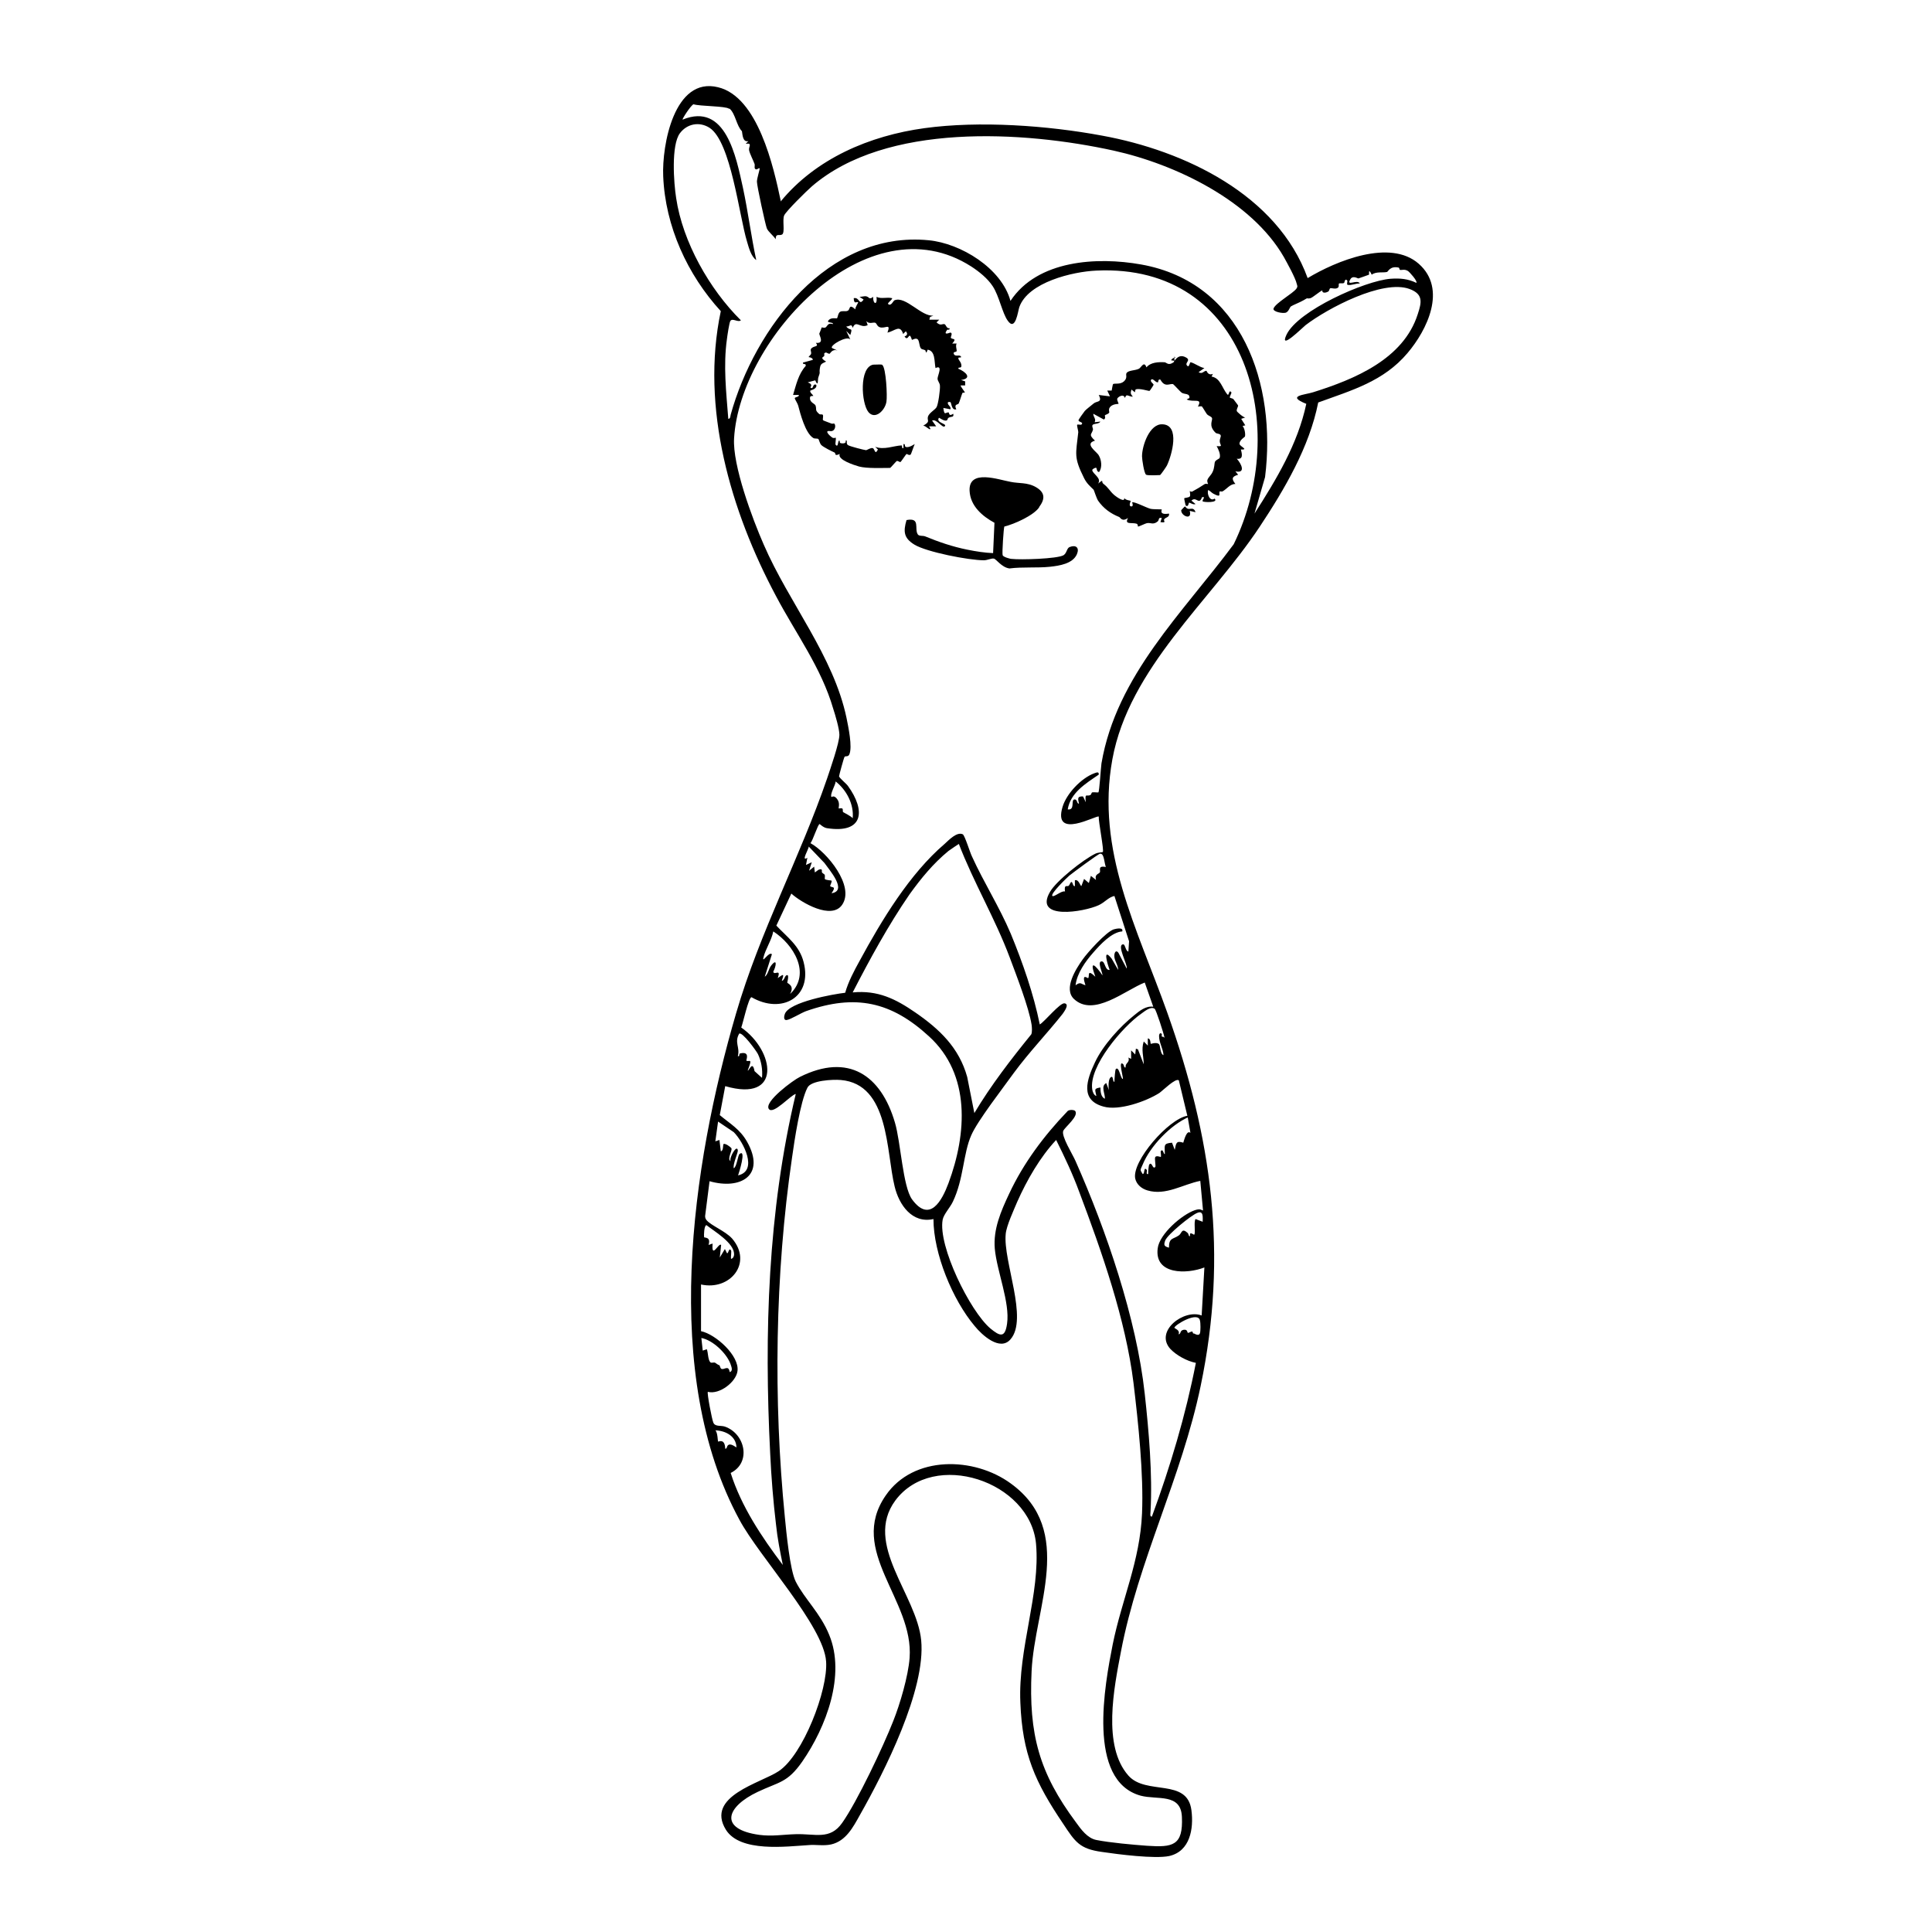 <svg viewBox="0 0 56.69 56.69" version="1.1" xmlns:xlink="http://www.w3.org/1999/xlink" xmlns="http://www.w3.org/2000/svg" id="Ebene_1">
  
  <defs>
    <style>
      .st0 {
        fill: none;
      }

      .st1 {
        clip-path: url(#clippath-1);
      }

      .st2 {
        clip-path: url(#clippath-2);
      }

      .st3 {
        clip-path: url(#clippath);
      }
    </style>
    <clipPath id="clippath">
      <rect height="56.69" width="56.69" class="st0"></rect>
    </clipPath>
    <clipPath id="clippath-1">
      <rect height="56.69" width="54.58" y="0" x="2.12" class="st0"></rect>
    </clipPath>
    <clipPath id="clippath-2">
      <rect height="58.72" width="55.58" y="-1.02" x="2.11" class="st0"></rect>
    </clipPath>
  </defs>
  <g class="st3">
    <g class="st1">
      <g class="st2">
        <g>
          <path d="M22.9,5.92c1.04-1.27,2.62-1.94,4.23-2.16s3.6-.08,5.21.22c2.41.44,5.14,1.73,6.03,4.18.83-.5,2.42-1.16,3.26-.42s.24,1.95-.33,2.62c-.7.83-1.63,1.09-2.62,1.45-.26,1.31-.99,2.55-1.72,3.65-1.44,2.17-3.83,4.14-4.32,6.82s.73,4.96,1.61,7.43c1.31,3.68,1.79,7.08.98,10.96-.56,2.69-1.83,5.12-2.34,7.8-.2,1.05-.55,2.76.22,3.63.52.59,1.73.06,1.85,1.02.07.54-.04,1.2-.65,1.34-.42.09-1.51-.05-1.98-.12-.65-.09-.78-.29-1.13-.82-.83-1.23-1.2-2.05-1.26-3.56-.07-1.6.59-3.19.46-4.66-.17-1.84-3.01-2.78-4.13-1.27-.94,1.28.63,2.76.76,4.1.14,1.45-1.08,3.86-1.8,5.13-.2.36-.41.76-.84.86-.23.05-.46,0-.66.02-.66.04-2.01.22-2.43-.45-.61-.99,1.03-1.37,1.55-1.72.71-.47,1.45-2.38,1.39-3.22-.07-1.04-1.96-3.07-2.54-4.15-2.31-4.25-1.41-10.39-.1-14.87.7-2.4,1.87-4.56,2.67-6.89.09-.27.36-1.04.36-1.28,0-.17-.12-.58-.18-.76-.35-1.21-1.1-2.21-1.68-3.31-1.33-2.49-2.22-5.53-1.62-8.36-.98-1.07-1.63-2.49-1.69-3.96-.04-.9.32-2.93,1.61-2.61,1.17.28,1.63,2.34,1.84,3.34ZM21.39,3.19c-.1-.08-.85-.07-1.04-.13-.07.02-.34.43-.32.45,1.27-.52,1.57,1.1,1.77,2,.15.7.24,1.42.39,2.12-.15-.1-.22-.37-.27-.54-.23-.75-.47-2.93-1.1-3.34-.3-.19-.66-.12-.87.16-.26.35-.18,1.46-.11,1.9.19,1.29.98,2.68,1.9,3.59-.09.07-.25-.08-.31.02-.03.04-.09.44-.1.53-.11.78-.02,1.56.04,2.34.06,0,.06-.07.07-.12.7-2.53,2.86-5.41,5.81-5.12.94.09,2.14.82,2.4,1.78.79-1.2,2.54-1.3,3.83-1.07,2.98.53,3.98,3.53,3.64,6.24l-.31,1.07c.64-1,1.27-2.04,1.52-3.22-.6-.24-.05-.26.2-.34,1.21-.38,2.65-.97,3.07-2.29.12-.36.16-.59-.24-.74-.79-.29-2.41.57-3.05,1.06-.1.08-.79.77-.56.28.34-.71,2.3-1.58,3.05-1.64.28-.02.51,0,.76.12.04-.05-.2-.32-.25-.35-.1-.06-.17-.02-.23-.03-.02,0-.01-.07-.05-.07-.24-.05-.3.12-.33.13-.12.03-.32-.02-.45.08-.11-.23-.07,0-.08,0-.09.03-.27.1-.31.11-.03,0-.17-.1-.24.03-.13.22.22-.02.28.12-.11-.01-.25.06-.35.04-.05,0,0-.11-.02-.13-.07-.08-.08.07-.09.07-.04.03-.12,0-.15.02-.02.01.01.09-.03.12-.07.06-.19,0-.23.02-.02.01-.03.08-.05.09-.06.04-.19.07-.18-.03-.09.04-.28.21-.35.23-.13.03-.04-.04-.2.06-.1.06-.31.14-.37.18-.04.03-.06.14-.14.18s-.41-.02-.37-.12c.06-.16.57-.44.67-.58.04-.06.03-.07.01-.14-.04-.18-.28-.61-.38-.79-.95-1.65-3.18-2.72-4.99-3.12-2.64-.58-6.68-.83-8.86,1.05-.15.13-.75.72-.81.85s.03.5-.06.56c-.08.05-.19-.05-.19.14-.06-.1-.22-.22-.26-.32s-.29-1.24-.29-1.37c0-.1.09-.37.08-.39-.02-.02-.08.04-.1.03-.08-.01-.03-.11-.05-.16-.04-.11-.14-.3-.16-.4-.02-.11.11-.22-.1-.19l.08-.08c-.16.04-.17-.16-.19-.29-.16-.16-.19-.51-.36-.66ZM20.57,37.69v1.37c.43.09,1.13.72,1.07,1.17-.04.32-.53.7-.87.61-.03.03.12.81.16.9.05.13.22.08.34.12.6.21.78,1.06.17,1.36.31.98.91,1.88,1.53,2.7-.08-.39-.16-.79-.2-1.19-.08-.66-.14-1.41-.17-2.07-.18-3.53-.07-7.12.75-10.56-.14.02-.66.62-.79.44-.15-.21.72-.85.91-.94,1.42-.71,2.38-.06,2.79,1.34.17.57.23,1.87.5,2.25.52.71.88.04,1.07-.47.54-1.45.66-3.19-.57-4.31-1.11-1.02-2.16-1.25-3.61-.74-.16.06-.46.25-.57.26-.1.01-.07-.13-.05-.18.13-.35,1.42-.58,1.77-.62.09-.32.26-.64.42-.93.65-1.2,1.47-2.56,2.5-3.44.13-.12.36-.36.53-.28.06.03.21.53.27.65.35.77.8,1.47,1.14,2.27.35.85.67,1.77.85,2.66.14-.08.6-.65.73-.62.15.03-.02.25-.06.31-.46.58-.98,1.12-1.43,1.73-.3.42-1.07,1.41-1.25,1.83-.24.54-.22,1.28-.54,1.95-.08.17-.27.37-.3.53-.14.77.8,2.68,1.4,3.19.28.23.43.29.49-.14.09-.62-.3-1.54-.36-2.2-.05-.57.18-1.1.42-1.61.42-.9,1.02-1.7,1.7-2.41.04-.07.21-.06.24-.02.11.15-.3.47-.35.58-.07.15.28.7.36.89.9,2.03,1.79,4.62,2.03,6.83.12,1.09.23,2.36.17,3.45,0,.05-.03.16.04.15.54-1.47.99-2.97,1.29-4.51-.26-.05-.57-.22-.75-.41-.47-.52.4-1.18.92-.98l.08-1.41c-.51.2-1.47.22-1.37-.56.05-.42.71-.99,1.09-1.12.1-.03.14-.04.24.01l-.08-.87c-.51.1-1.01.44-1.55.28-.17-.05-.32-.17-.36-.35-.1-.51.98-1.75,1.53-1.84l-.25-1.04c-.09-.08-.47.3-.57.37-.39.25-1.19.53-1.64.4-.7-.19-.49-.79-.25-1.3s.74-1.05,1.15-1.38c.16-.13.34-.28.56-.25l-.25-.71c-.57.22-1.5,1.03-2.08.48-.31-.3.06-.88.26-1.16.14-.2.69-.81.91-.88.07-.02.29-.07.25.06-.31.02-.65.39-.85.62-.23.26-.48.61-.52.96.15-.11.15-.04.29,0-.13-.39.07-.19.08-.21.05-.05-.05-.29.21-.04-.19-.52,0-.35.21-.04.01-.06-.17-.42-.02-.41.1,0,.09.27.23.25-.06-.16-.22-.68.06-.33l.19.33c0-.13-.09-.24-.11-.37-.02-.16.07-.26.15-.07l.21.4c.04-.1-.31-.71-.1-.71.06,0,.07.21.15.21l.02-.3-.43-1.33c-.18.04-.27.18-.46.27-.43.2-1.92.45-1.43-.39.19-.33.98-.95,1.33-1.12.08-.04.21-.04.22-.05.04-.04-.13-.9-.12-1.04-.06-.05-1.36.7-1.06-.29.12-.39.55-.84.93-.98.06-.02.14-.06.13.04-.38.26-.83.53-.91,1.02.22.03.09-.27.19-.29.1-.02.07.13.14.12-.03-.14-.06-.22.12-.21l.08.17c-.03-.29.02-.16.13-.21.04-.02.03-.07.06-.08.05-.01.17.01.18,0,.03-.03.07-.71.09-.85.44-2.58,2.39-4.42,3.88-6.43,1.65-3.38.43-8.24-4.03-8.03-.69.03-2,.34-2.26,1.07-.04.11-.11.73-.34.4-.16-.22-.25-.72-.44-1.01-.15-.23-.4-.43-.63-.58-3.04-1.95-6.79,2.12-6.96,5.04-.05.79.54,2.37.87,3.12.74,1.71,2.05,3.27,2.43,5.09.05.25.18.85.08,1.07-.04.08-.11.03-.14.07-.02.03-.16.54-.16.57.02.06.2.2.26.28.53.73.46,1.41-.62,1.24-.11-.02-.2-.12-.21-.12-.05,0-.2.49-.27.56.48.26,1.31,1.26.93,1.81-.31.45-1.19-.06-1.49-.33l-.44.94c.32.34.68.59.8,1.07.27,1.04-.65,1.54-1.53,1.03-.09.02-.25.77-.3.89.98.68,1.21,2.21-.47,1.72l-.16.85c.31.26.59.41.8.78.56.99-.19,1.42-1.1,1.16l-.13,1.02c0,.05.01.08.04.12.13.16.55.32.75.54.62.72-.06,1.54-.91,1.35ZM25.02,24.01c.04-.41-.18-.83-.5-1.08,0,.1-.18.38-.12.46,0,0,.08-.08.18.08.07.11.02.24.03.25.01.01.09-.02.11.01.02.02,0,.08.02.1.01.01.24.12.28.18ZM28.14,24.76s-.26.17-.31.21c-.45.37-.8.8-1.14,1.27-.62.9-1.17,1.91-1.67,2.88.74-.07,1.26.19,1.84.59.71.49,1.28,1.03,1.52,1.89l.21,1.06c.49-.82,1.07-1.57,1.67-2.31.03-.06.02-.21.01-.28-.08-.51-.45-1.46-.64-1.97-.43-1.15-1.06-2.2-1.5-3.35ZM24.4,26.21c.48-.07-.07-.69-.21-.89l-.46-.48c.01.06-.24.46-.04.33l-.04.21.17-.08-.08.25.15-.12.02.17s.08-.06.11-.08c.14-.05.08.05.1.08s.06.04.08.07c.01.03,0,.1,0,.12.03.04.19.04.2.05.02.03-.05.15-.04.16.04.06.2-.02.04.21ZM32.46,25.46c-.06-.09-.05-.43-.18-.41-.05,0-.8.56-.9.64-.07.06-.57.54-.5.6.05.04.28-.17.37-.13-.03-.23.06-.13.11-.17.03-.03.05-.11.08-.11.04,0,.04.14.1.12v-.17c.11-.04.16.17.19.17l.08-.21.14.12.06-.21.15.12c-.05-.17.08-.17.11-.22.04-.05-.08-.21.18-.16ZM23.19,29.16c.62-.6.09-1.45-.5-1.83-.05.26-.23.52-.29.77-.04.18.16-.19.25-.1l-.21.66c.1-.07.11-.23.19-.33.19-.24.14.04.06.18.02.13.24-.11.13.19.18-.13.19-.13.12.08.07-.01.08-.11.12-.15.12-.09.04.19.04.2,0,.03.22.08.09.32ZM34.17,30.45c-.02-.12-.25-.83-.29-.85-.12-.08-.3.08-.4.15-.53.37-1.54,1.54-1.43,2.22.01.07.05.17.12.19-.03-.18-.09-.22.12-.25,0,.11.01.28.13.33.01-.15-.13-.37.04-.46l.08.21c-.02-.09-.02-.31.04-.37.1-.1.06.15.12.12,0-.06.02-.35.04-.37.1-.1.14.3.21.29.01-.05-.14-.56,0-.44.04.03.02.12.08.1-.02-.14.13-.13.08-.29l.08.04v-.25s.12.12.12.12l.02-.17.06.02.17.44c0-.23-.08-.43,0-.67l.12.12v-.21c.09,0,.07.15.09.16,0,0,.17-.06.24.01.04.04.03.29.13.32-.01-.19-.13-.36-.13-.56,0-.07.04-.11.08-.06.01.01-.03.1.04.08ZM22.36,31.62c.02-.24-.02-.48-.12-.69-.05-.1-.46-.66-.55-.6-.15.26.03.4-.04.66.07.02.02-.07.07-.08.3-.07.17.2.18.21.07.06.2-.12.04.29.03.04.14-.32.2.02l.21.19ZM27.39,35.77c-.62.14-1.01-.41-1.14-.96-.25-1.01-.15-3-1.58-3.12-.23-.02-.88.01-.98.23-.21.41-.38,1.55-.45,2.05-.5,3.42-.55,7.12-.21,10.55.04.42.15,1.56.32,1.89.26.51.72.92.98,1.56.49,1.18-.09,2.71-.79,3.72-.44.63-.68.59-1.31.89-.91.43-1.16,1.09.05,1.26.38.05.7-.01,1.06-.02.58-.02,1.01.18,1.37-.33.44-.62,1.21-2.25,1.5-2.99.2-.5.44-1.32.48-1.85.13-1.71-1.83-3.14-.7-4.77.81-1.18,2.59-1.14,3.67-.35,1.9,1.38.7,3.63.61,5.5s.23,3,1.3,4.44c.15.21.34.47.6.52.4.08,1.08.14,1.49.17.75.05,1.06,0,1.02-.85-.03-.7-.72-.49-1.21-.62-1.59-.44-1.05-3.27-.82-4.44.27-1.33.8-2.44.86-3.84.05-1.16-.11-2.66-.25-3.83-.23-1.86-.93-3.85-1.59-5.6-.19-.52-.43-1.03-.68-1.53-.47.5-.86,1.18-1.14,1.81-.1.24-.32.71-.34.95-.08.8.67,2.49.14,3.09-.31.36-.84-.13-1.05-.39-.65-.77-1.21-2.13-1.21-3.14ZM34.87,32.78c-.52.23-1.12.85-1.34,1.39-.07.17-.09.14,0,.28.07,0,.02-.24.12-.12.02.02-.04.14.04.12,0-.06.01-.27.04-.29.08-.07.09.17.17.08.02-.03-.03-.25,0-.29.03-.05.16,0,.16,0,.02-.03-.01-.15,0-.17.07-.1.08.11.12.08,0-.24-.06-.31.21-.33l.08.21c.04-.19.04-.28.25-.21.03-.09.1-.38.21-.29l-.08-.46ZM21.65,34.49c.61-.13.16-.99-.12-1.27l-.46-.31-.08.58.12-.04.04.33c.08,0,.06-.19.08-.21.05-.03.2.08.23.12.04.07-.14.32-.02.38-.06-.08.19-.52.21-.31,0,.08-.15.4-.12.52.09-.04.12-.38.17-.42.21-.16-.02.57-.04.62ZM35.29,35.86c0-.14.03-.35-.16-.27-.18.07-.87.63-.94.81-.05.14-.03.17.11.21,0-.3.12-.24.29-.36.09-.06.08-.23.25-.08.05.04.03.12.08.1-.03-.16.11-.03.12-.04.05-.05-.02-.37.04-.46l.21.08ZM21.45,36.94c.07-.02.09-.08.09-.14,0-.33-.58-.67-.81-.85-.07,0-.08.3-.07.35,0,.03.21-.02.13.23l.12-.04c-.04.48.18-.04.25.04l-.04.37.15-.25.06.12c.05.03.05-.18.12-.08.02.02-.01.19,0,.25ZM35.02,39.12c.06.03.16.09.19,0,.02-.06.02-.3,0-.37-.05-.29-.75.13-.75.21,0,.02.18.07.12.19.08,0,.03-.11.15-.13.13-.02.1.09.13.09.03,0,.08-.04.12-.04.02,0,.02.06.04.07ZM21.41,40.26c.11-.03.05-.16.02-.25-.12-.31-.52-.69-.85-.75l.04.37.12-.04c.04.1.03.3.1.38.04.04.1-.01.15.02.08.06.11.07.12.07.02.02.02.1.07.11.08.02.2-.12.23.09ZM21.61,42.47c-.01-.33-.32-.49-.62-.5.07.06.07.32.08.33.01.01.2-.11.21.21.07,0,.03-.09.11-.12.08-.03.22.09.22.08Z"></path>
          <path d="M34.46,10.46v.13c.09-.13.2-.19.36-.09.13.09-.1.16.04.25.05-.02.05-.13.08-.12.12.03.27.15.4.17l-.17.12c.11.07.15-.04.23-.04.01,0,.04.15.19.09l-.04.08c.26.04.31.34.46.52.06.07.04-.16.12-.06.02.02-.06.13-.04.16.01.01.08.02.1.04.02.03.14.18.14.19,0,.04-.05.1-.04.16,0,.02.19.19.25.19l-.12.04.12.19-.08.02c.06.06.09.24.07.31,0,.01-.16.1-.16.21,0,.08.29.18.04.17.04.14.07.3-.12.27.14.15.27.44-.04.37l.08.1c-.17.05-.21.11-.08.27-.16,0-.25.15-.38.22-.02.01-.08-.01-.08,0-.04.06.07.2-.18.07-.06-.03-.1-.09-.16-.11-.04.11.05.35.19.25.13.13-.33.11-.35.08-.03-.03.11-.15-.02-.12-.09.25-.17-.04-.31.1l.12.1c-.07.03-.15-.04-.19-.04-.01,0-.02.15-.1.08,0,0-.05-.2-.04-.21,0-.01.14-.02.16-.05.03-.04,0-.13,0-.16,0,0,.05.03.08.01.15-.08.21-.12.35-.21.04-.03.1,0,.11-.01,0,0-.04-.07-.02-.12.02-.07.11-.14.15-.23.06-.12.05-.25.07-.3.04-.07.13-.08.14-.12.03-.1-.04-.25-.09-.34.21.02.09-.03.09-.15,0-.06.04-.13.03-.16-.01-.06-.12-.05-.15-.08-.23-.22-.07-.37-.11-.44-.02-.04-.1-.06-.14-.1-.02-.02-.13-.21-.15-.23-.02-.02-.08,0-.12,0,.15-.27-.14-.11-.33-.21l.08-.04c.02-.15-.15-.1-.23-.16-.03-.02-.23-.24-.25-.25-.1-.02-.24.11-.37-.13-.08-.03-.05.08-.08.08-.07,0-.14-.13-.19-.08s.07.12.07.15c0,.01-.11.18-.12.18-.02.01-.31-.09-.41-.04l-.02.08-.1-.08c-.03.11-.03.12.04.21-.13,0-.19-.11-.23.04-.04-.15-.23-.02-.23.03,0,.05.05.13.04.14-.01.01-.2-.01-.27.13-.02.05,0,.1,0,.12-.03.06-.11.06-.13.09-.01.01.04.08-.03.12l-.31-.17c0,.1.09.15.04.25l.17-.02c-.05.08-.19.05-.23.1-.03.04.02.1.01.14-.04.15-.14.13.06.32-.33.09.06.33.11.43.08.13.11.36.01.49-.07,0-.07-.12-.08-.12-.03-.02-.12.04-.12.06,0,.11.29.24.17.4.18-.15.09-.05.15,0,.17.13.18.21.33.34.06.05.31.23.29.08.03.07.17.07.19.09,0,0-.08.16.02.16.07,0,.02-.12.02-.12.06-.03.42.16.54.19.09.02.32.01.33.02.01,0-.1.17.21.12.03.11-.11.11-.14.17-.03.04.09.11-.11.08l.04-.12c-.11-.03-.07.06-.12.1-.13.11-.21.03-.31.05-.06.01-.25.11-.27.1,0,0,0-.06-.03-.08-.14-.05-.38.04-.26-.17-.18.12-.22-.01-.26-.03-.25-.1-.46-.25-.62-.48-.05-.08-.12-.31-.13-.32-.11-.11-.2-.18-.28-.34-.31-.62-.24-.7-.17-1.35,0-.05-.05-.2-.03-.22.01-.01.11.01.12,0,.09-.08-.11-.07-.08-.14,0-.01.16-.24.18-.26.03-.04.19-.16.26-.22.09-.08.27-.02.15-.25l.33.04-.08-.17h.13s.03-.18.04-.19c.05-.03.21.02.32-.08s.05-.19.07-.23c.04-.1.25-.08.37-.14.07-.04.15-.24.22-.04.12-.15.35-.16.53-.15.06,0,.11.12.28-.01.02-.07-.1-.02-.08-.06.02-.04.08-.07.12-.06Z"></path>
          <path d="M25.56,8.75l.06-.04c-.01.21.13.27.1,0,.14.07.3,0,.46.04,0,.05-.15.14-.12.17.09.08.15-.1.19-.11.33-.13.79.49,1.14.45l-.1.04-.02.08h.29s-.08.08-.08.08c.12.11.16.04.23.05.05.01.06.14.15.12.02.07-.06.03-.07.05-.13.18.08.08.09.08.09,0,.01.13.02.15.03.06.2,0,.04.17h.13c-.04.07.01.18,0,.22,0,.04-.12.01-.08.09.04.09.18,0,.21.08.01.04-.08,0-.08.04,0,.06.08.1.09.21s-.1.03-.09.1c.2.08.43.28.08.33l.12.04v.12s-.13,0-.13,0c-.02.02.13.19.12.21,0,0-.06,0-.07.01-.03.07-.08.25-.11.31-.02.04-.15.01-.07.17-.14.04-.14-.18-.17-.21,0,0-.08-.02-.08.02,0,.08.1.1.08.19l-.21-.04c.03.24.06.13.15.13.03,0,0,.14.14.04.03.12-.06.07-.14.12-.03.02-.02.07-.06.08-.08.02-.21-.09-.22-.08-.1.15.26.17.17.25-.07.06-.24-.23-.37-.17l.12.17h-.21s.05.08.04.08c-.04.03-.12-.09-.21-.1.23-.13.1-.14.14-.27.04-.11.2-.19.25-.27.05-.08.11-.52.1-.63,0-.08-.07-.14-.07-.21,0-.09.17-.42-.06-.31-.04-.2,0-.5-.23-.54-.06.17-.05.03-.07.02-.04-.03-.1-.02-.13-.06-.05-.06-.04-.23-.1-.27-.06-.04-.15.03-.16.02-.01,0-.03-.12-.07-.12-.03,0-.07.15-.15.02,0,0,.14-.03.04-.15l-.08.08c-.09-.29-.24-.09-.46-.04.11-.3-.07-.1-.23-.16-.08-.03-.08-.11-.13-.13-.06-.02-.18.05-.26-.05l.04.12c-.22.11-.34-.17-.44.08-.04-.14-.07-.04-.19-.04.12.15.2,0,.12.25l-.12-.12.12.25c-.1-.12-.6.17-.54.25l.17.08c-.16-.07-.22.09-.24.09-.07,0-.1-.08-.16,0,0,0,.02.04,0,.07,0,.02-.15.04.06.16-.15.07-.17.07-.19.25-.01.11.03.02-.04.22-.02.06.01.3-.09.08l-.22.06c.18.06.07.14.08.15.1.08.05-.13.17-.08.04.12-.16.16-.17.17-.04.05.1.14.08.16,0,0-.08-.01-.09.03-.03.16.14.19.16.25.04.12-.03.13.11.25.03.02.09,0,.1.02.03.03-.01.13.01.16,0,.01.18.07.25.1.03.01.07-.01.08,0,.06.06.02.24-.12.22-.2-.03,0,.15.06.19.06.03.1,0,.1,0,.02.03-.02.19,0,.21.08.1.06-.11.1-.12.04-.01,0,.06.04.07.05.02.19.02.15-.07h.04s-.02.1.03.13c.06.04.46.14.53.15.03,0,.14-.08.2-.06.06.02.06.22.15.04l-.08-.08c.26.1.54-.03.77-.04.04,0-.01.1.06.08v-.12c.08-.01,0,.09.1.09.09,0,.16-.05.23-.09-.02.04-.11.31-.12.31-.05.03-.1-.02-.12-.02-.01,0-.16.23-.18.24-.03,0-.08-.05-.11-.03-.01,0-.18.2-.19.2-.25,0-.68.02-.91-.04-.14-.04-.65-.2-.57-.37-.17.08-.11-.02-.15-.04-.09-.04-.33-.16-.39-.22-.05-.05-.07-.17-.09-.18-.03-.02-.11,0-.15-.03-.23-.14-.38-.72-.44-.95-.01-.05-.1-.19-.1-.21,0-.05.13-.03.12-.1h-.17c.09-.3.16-.62.37-.85.02-.1-.09-.02-.08-.1l.29-.08c0-.07-.12-.08-.12-.08-.01-.02.06-.06.07-.1.01-.04-.02-.1-.01-.13.06-.12.26-.05.15-.19.26.03.1-.21.1-.27,0,0,.07-.17.07-.18s.07.02.11,0c.06-.03.06-.15.22-.1.02-.07-.22-.02-.12-.12.07-.08.23-.04.24-.05.02-.02.03-.15.09-.19.07-.04.16,0,.22-.03.09-.03.02-.23.23-.04-.02-.05.09-.2.08-.21-.05-.03-.12.08-.13-.12.18-.04.15.24.29.04l-.12-.08c.12,0,.19-.06.29.04Z"></path>
          <path d="M30.49,14.89c-.17.24-.73.49-1.02.56-.02.04-.07.77-.05.84.01.05.21.11.27.11.24.03,1.34,0,1.52-.11.1-.07.09-.21.18-.24.18-.07.29.02.21.21-.12.28-.51.34-.79.37-.37.04-.81,0-1.19.05-.23-.03-.39-.28-.46-.29-.08-.01-.19.05-.29.05-.44,0-1.68-.24-2.04-.46-.31-.19-.33-.38-.23-.72.42-.08.22.25.33.42.04.06.15.03.22.06.39.16.79.3,1.24.39.25.05.5.09.75.1l.04-.89c-.35-.19-.71-.49-.73-.94-.03-.65.86-.32,1.21-.26.24.05.48.01.73.15.28.16.28.35.1.59Z"></path>
          <path d="M34.04,13.94s-.36.02-.41-.01c-.06-.04-.12-.45-.12-.54,0-.31.22-.96.6-.94.53.02.27.92.13,1.21-.02.04-.18.27-.2.28Z"></path>
          <path d="M25.89,10.71c.11.09.15.92.12,1.08-.04.25-.33.54-.53.3-.21-.27-.27-1.31.14-1.39.05,0,.24-.01.26,0Z"></path>
          <path d="M35.08,15.03l-.17-.04c.08.29-.26.15-.25-.02,0,0,.1-.11.11-.11.02.01.04.06.09.07.07.02.17-.06.22.1Z"></path>
        </g>
      </g>
    </g>
  </g>
</svg>